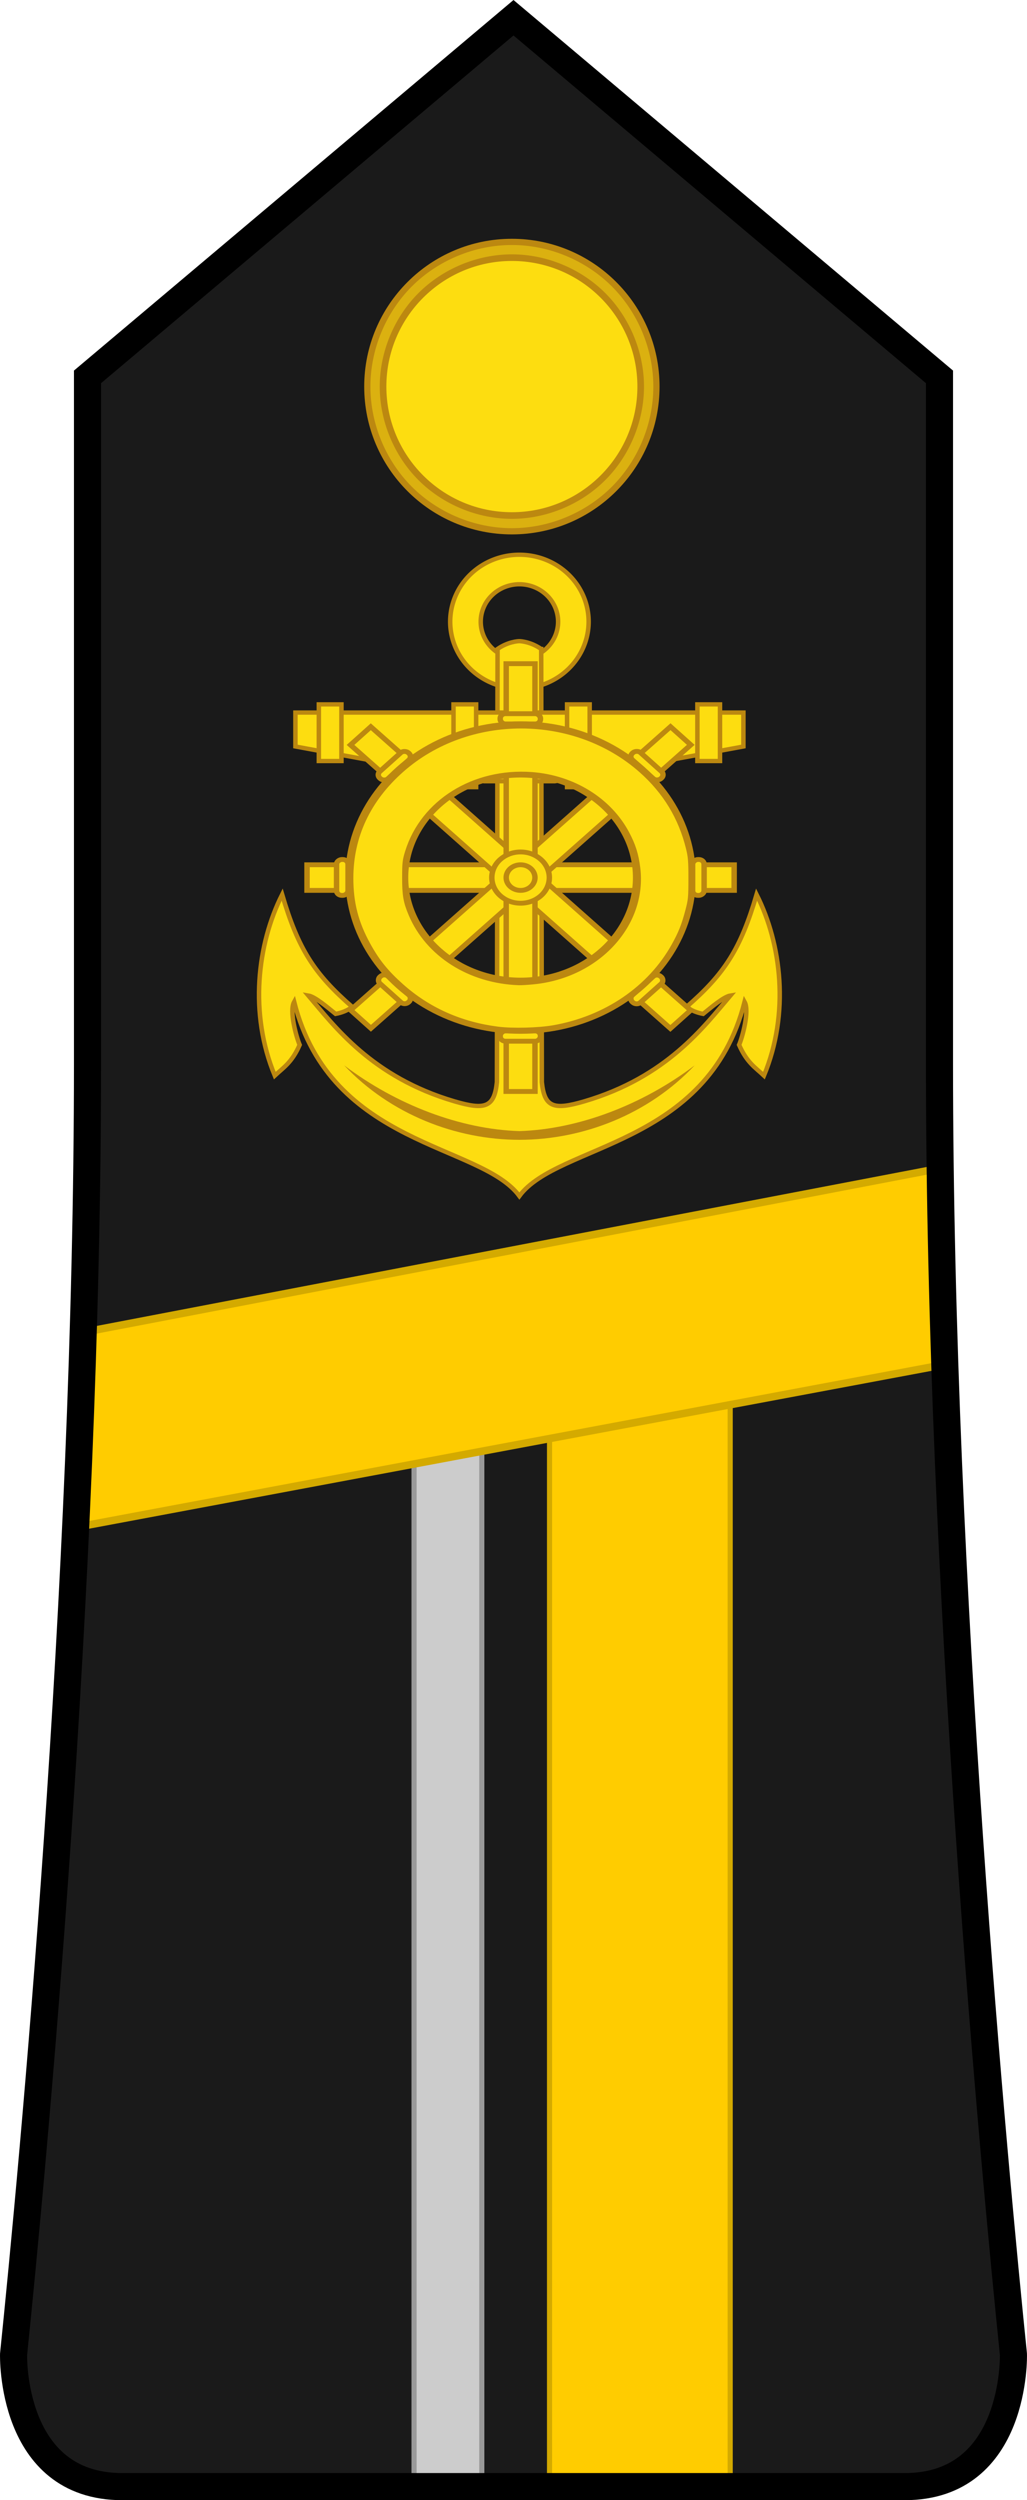 <?xml version="1.0" encoding="UTF-8" standalone="no"?>
<svg
   xmlns:dc="http://purl.org/dc/elements/1.1/"
   xmlns:cc="http://creativecommons.org/ns#"
   xmlns:rdf="http://www.w3.org/1999/02/22-rdf-syntax-ns#"
   xmlns:svg="http://www.w3.org/2000/svg"
   xmlns="http://www.w3.org/2000/svg"
   width="60.164mm"
   height="146.329mm"
   viewBox="0 0 60.164 146.329"
   version="1.1"
   id="svg8">
  <defs
     id="defs2">
    <clipPath
       clipPathUnits="userSpaceOnUse"
       id="clipPath12526">
      <path
         d="m 11.991,11.991 571.294,0 0,817.909 -571.294,0 0,-817.909 z"
         id="path12528" />
    </clipPath>
    <clipPath
       clipPathUnits="userSpaceOnUse"
       id="clipPath12526-0">
      <path
         d="m 11.991,11.991 571.294,0 0,817.909 -571.294,0 0,-817.909 z"
         id="path12528-1" />
    </clipPath>
    <clipPath
       clipPathUnits="userSpaceOnUse"
       id="clipPath12526-4">
      <path
         d="m 11.991,11.991 571.294,0 0,817.909 -571.294,0 0,-817.909 z"
         id="path12528-2" />
    </clipPath>
    <clipPath
       clipPathUnits="userSpaceOnUse"
       id="clipPath12526-6">
      <path
         d="m 11.991,11.991 571.294,0 0,817.909 -571.294,0 0,-817.909 z"
         id="path12528-9" />
    </clipPath>
    <clipPath
       clipPathUnits="userSpaceOnUse"
       id="clipPath12526-9">
      <path
         d="m 11.991,11.991 571.294,0 0,817.909 -571.294,0 0,-817.909 z"
         id="path12528-99" />
    </clipPath>
    <clipPath
       clipPathUnits="userSpaceOnUse"
       id="clipPath18928">
      <path
         d="m 11.991,11.991 571.294,0 0,817.909 -571.294,0 0,-817.909 z"
         id="path18930" />
    </clipPath>
    <clipPath
       clipPathUnits="userSpaceOnUse"
       id="clipPath12526-62">
      <path
         d="m 11.991,11.991 571.294,0 0,817.909 -571.294,0 0,-817.909 z"
         id="path12528-5" />
    </clipPath>
    <clipPath
       clipPathUnits="userSpaceOnUse"
       id="clipPath18928-4">
      <path
         d="m 11.991,11.991 571.294,0 0,817.909 -571.294,0 0,-817.909 z"
         id="path18930-1" />
    </clipPath>
    <clipPath
       clipPathUnits="userSpaceOnUse"
       id="clipPath12526-2">
      <path
         d="m 11.991,11.991 571.294,0 0,817.909 -571.294,0 0,-817.909 z"
         id="path12528-18" />
    </clipPath>
    <clipPath
       clipPathUnits="userSpaceOnUse"
       id="clipPath18928-5">
      <path
         d="m 11.991,11.991 571.294,0 0,817.909 -571.294,0 0,-817.909 z"
         id="path18930-4" />
    </clipPath>
    <clipPath
       clipPathUnits="userSpaceOnUse"
       id="clipPath12526-3">
      <path
         d="m 11.991,11.991 571.294,0 0,817.909 -571.294,0 0,-817.909 z"
         id="path12528-3" />
    </clipPath>
    <clipPath
       clipPathUnits="userSpaceOnUse"
       id="clipPath18928-3">
      <path
         d="m 11.991,11.991 571.294,0 0,817.909 -571.294,0 0,-817.909 z"
         id="path18930-3" />
    </clipPath>
    <clipPath
       clipPathUnits="userSpaceOnUse"
       id="clipPath12526-44">
      <path
         d="m 11.991,11.991 571.294,0 0,817.909 -571.294,0 0,-817.909 z"
         id="path12528-34" />
    </clipPath>
    <clipPath
       clipPathUnits="userSpaceOnUse"
       id="clipPath18928-6">
      <path
         d="m 11.991,11.991 571.294,0 0,817.909 -571.294,0 0,-817.909 z"
         id="path18930-34" />
    </clipPath>
    <clipPath
       clipPathUnits="userSpaceOnUse"
       id="clipPath12526-93">
      <path
         d="m 11.991,11.991 571.294,0 0,817.909 -571.294,0 0,-817.909 z"
         id="path12528-13" />
    </clipPath>
  </defs>
  <path
     stroke-miterlimit="10"
     d="M 53.001,145.536 H 7.162 c -6.584,0 -6.367,-7.741 -6.367,-7.741 C 1.885,127.177 5.126,93.017 5.126,62.269 V 22.058 L 30.082,1.038 55.037,22.058 v 40.211 c 0,30.667 3.242,64.888 4.332,75.524 5.3e-4,5.3e-4 0.215,7.743 -6.369,7.743 z"
     id="path4"
     style="fill:#1a1a1a;fill-opacity:1;stroke:none;stroke-width:1.587;stroke-miterlimit:10;stroke-opacity:1" />
  <g
     transform="matrix(0.265,0,0,0.265,90.403,-0.897)"
     id="g28662">
    <circle
       style="fill:#bc8810"
       r="32.645"
       cy="88.768"
       cx="-227.984"
       id="circle28664" />
    <circle
       style="fill:#fddd10"
       r="27.747"
       cy="88.766"
       cx="-227.984"
       id="circle28666" />
    <path
       style="fill:#dbb110"
       d="m -227.98,57.495 c -8.202,0 -16.321,3.354 -22.12,9.149 -5.8,5.801 -9.158,13.918 -9.158,22.119 0,8.201 3.358,16.323 9.158,22.118 5.799,5.8 13.918,9.156 22.12,9.156 8.197,0 16.313,-3.363 22.109,-9.159 5.8,-5.8 9.158,-13.914 9.158,-22.115 0,-8.197 -3.358,-16.312 -9.158,-22.111 -5.796,-5.799 -13.911,-9.157 -22.109,-9.157 z m 0,2.063 c 7.631,0 15.249,3.16 20.647,8.557 5.396,5.4 8.557,13.019 8.557,20.649 0,7.635 -3.158,15.254 -8.557,20.649 -5.398,5.399 -13.02,8.562 -20.647,8.562 -7.638,0 -15.257,-3.156 -20.658,-8.554 -5.396,-5.396 -8.558,-13.022 -8.558,-20.657 0,-7.632 3.157,-15.256 8.558,-20.653 5.401,-5.399 13.02,-8.553 20.658,-8.553 z"
       id="path28900" />
  </g>
  <rect
     y="79.948"
     x="32.193"
     height="65.152"
     width="10.583"
     id="rect4722-3"
     style="opacity:1;fill:#ffcc00;fill-opacity:1;stroke:#d4aa00;stroke-width:0.3;stroke-linecap:square;stroke-linejoin:miter;stroke-miterlimit:4;stroke-dasharray:none;stroke-dashoffset:16.926;stroke-opacity:1" />
  <rect
     y="79.948"
     x="24.256"
     height="65.152"
     width="3.969"
     id="rect4722"
     style="opacity:1;fill:#cccccc;fill-opacity:1;stroke:#999999;stroke-width:0.3;stroke-linecap:square;stroke-linejoin:miter;stroke-miterlimit:4;stroke-dasharray:none;stroke-dashoffset:16.926;stroke-opacity:1" />
  <path
     id="path7338-3"
     d="m 4.743,78.005 -0.551,11.434 51.403,-9.624 -0.551,-11.434 z"
     style="opacity:1;fill:#ffcc00;fill-opacity:1;stroke:#d4aa00;stroke-width:0.443;stroke-linecap:round;stroke-linejoin:round;stroke-miterlimit:4;stroke-dasharray:none;stroke-dashoffset:0;stroke-opacity:1" />
  <path
     stroke-miterlimit="10"
     d="M 53.001,145.536 H 7.162 c -6.584,0 -6.367,-7.741 -6.367,-7.741 C 1.885,127.177 5.126,93.017 5.126,62.269 V 22.058 L 30.082,1.038 55.037,22.058 v 40.211 c 0,30.667 3.242,64.888 4.332,75.524 5.3e-4,5.3e-4 0.215,7.743 -6.369,7.743 z"
     id="path4-8"
     style="fill:none;fill-opacity:1;stroke:#000000;stroke-width:1.587;stroke-miterlimit:10;stroke-opacity:1" />
  <g
     transform="translate(-60.709,-85.146)"
     id="g4628">
    <g
       id="g5488"
       transform="matrix(2.32,0,0,2.241,-29.688,-229.112)">
      <path
         style="fill:#fddd10;fill-opacity:1;stroke:#bc8810;stroke-width:0.113;stroke-linejoin:miter;stroke-miterlimit:4;stroke-dasharray:none;stroke-opacity:1"
         d="m 52.08,154.719 a 1.748,1.748 0 0 0 -1.748,1.748 1.748,1.748 0 0 0 1.748,1.748 1.748,1.748 0 0 0 1.748,-1.748 1.748,1.748 0 0 0 -1.748,-1.748 z m 0,0.771 a 0.977,0.977 0 0 1 0.977,0.977 0.977,0.977 0 0 1 -0.977,0.977 0.977,0.977 0 0 1 -0.977,-0.977 0.977,0.977 0 0 1 0.977,-0.977 z"
         id="path51739" />
      <path
         style="fill:#fddd10;fill-opacity:1;fill-rule:evenodd;stroke:#bc8810;stroke-width:0.113;stroke-linecap:butt;stroke-linejoin:miter;stroke-miterlimit:4;stroke-dasharray:none;stroke-opacity:1"
         d="m 52.63,157.18 0.016,11.312 c 0.064,0.659 0.297,0.738 1.071,0.503 2.091,-0.635 3.033,-1.965 3.692,-2.765 -0.171,0.028 -0.497,0.32 -0.69,0.481 -0.139,-0.026 -0.298,-0.086 -0.42,-0.182 0.963,-0.868 1.367,-1.516 1.77,-2.934 0.631,1.296 0.836,3.105 0.186,4.728 -0.213,-0.207 -0.431,-0.339 -0.628,-0.803 0.084,-0.203 0.267,-0.885 0.139,-1.123 -0.928,3.793 -4.709,3.697 -5.687,5.07 -0.978,-1.373 -4.759,-1.277 -5.687,-5.07 -0.129,0.238 0.055,0.919 0.139,1.123 -0.197,0.464 -0.415,0.596 -0.628,0.803 -0.65,-1.622 -0.444,-3.431 0.186,-4.728 0.404,1.419 0.808,2.066 1.77,2.934 -0.122,0.096 -0.281,0.156 -0.42,0.182 -0.192,-0.16 -0.518,-0.452 -0.69,-0.481 0.659,0.801 1.601,2.13 3.692,2.765 0.774,0.235 1.007,0.156 1.071,-0.503 l 0.016,-11.312 c 0.26,-0.188 0.512,-0.204 0.55,-0.204 0.038,0 0.289,0.017 0.55,0.204 z"
         id="path51741" />
      <path
         id="path51743"
         d="m 52.974,160.635 4.762,-0.908 v -0.886 h -5.656 -5.656 v 0.886 l 4.762,0.908 h 0.894 z"
         style="fill:#fddd10;fill-opacity:1;fill-rule:evenodd;stroke:#bc8810;stroke-width:0.113;stroke-linecap:butt;stroke-linejoin:miter;stroke-miterlimit:4;stroke-dasharray:none;stroke-opacity:1" />
      <path
         style="fill:#fddd10;fill-opacity:1;stroke:#bc8810;stroke-width:0.113;stroke-linejoin:miter;stroke-miterlimit:4;stroke-dasharray:none;stroke-opacity:1"
         d="m 52.429,159.738 a 0.349,0.349 0 0 1 -0.349,0.349 0.349,0.349 0 0 1 -0.349,-0.349 0.349,0.349 0 0 1 0.349,-0.349 0.349,0.349 0 0 1 0.349,0.349 z"
         id="circle51745" />
      <path
         id="path51747"
         d="m 47.015,158.627 h 0.571 v 1.48 h -0.571 z"
         style="display:inline;fill:#fddd10;fill-opacity:1;stroke:#bc8810;stroke-width:0.113;stroke-linejoin:miter;stroke-miterlimit:4;stroke-dasharray:none;stroke-opacity:1" />
      <path
         id="path51749"
         d="m 56.574,158.627 h 0.571 v 1.48 h -0.571 z"
         style="display:inline;fill:#fddd10;fill-opacity:1;stroke:#bc8810;stroke-width:0.113;stroke-linejoin:miter;stroke-miterlimit:4;stroke-dasharray:none;stroke-opacity:1" />
      <path
         style="display:inline;fill:#fddd10;fill-opacity:1;stroke:#bc8810;stroke-width:0.113;stroke-linejoin:miter;stroke-miterlimit:4;stroke-dasharray:none;stroke-opacity:1"
         d="m 50.416,158.627 h 0.571 v 2.162 h -0.571 z"
         id="path51751" />
      <path
         id="path51753"
         d="m 53.283,158.627 h 0.571 v 2.162 h -0.571 z"
         style="display:inline;fill:#fddd10;fill-opacity:1;stroke:#bc8810;stroke-width:0.113;stroke-linejoin:miter;stroke-miterlimit:4;stroke-dasharray:none;stroke-opacity:1" />
      <path
         style="color:#000000;font-style:normal;font-variant:normal;font-weight:normal;font-stretch:normal;font-size:medium;line-height:normal;font-family:sans-serif;text-indent:0;text-align:start;text-decoration:none;text-decoration-line:none;text-decoration-style:solid;text-decoration-color:#000000;letter-spacing:normal;word-spacing:normal;text-transform:none;writing-mode:lr-tb;direction:ltr;baseline-shift:baseline;text-anchor:start;white-space:normal;clip-rule:nonzero;display:inline;overflow:visible;visibility:visible;opacity:1;isolation:auto;mix-blend-mode:normal;color-interpolation:sRGB;color-interpolation-filters:linearRGB;solid-color:#000000;solid-opacity:1;fill:#bc8810;fill-opacity:1;fill-rule:evenodd;stroke:none;stroke-width:0.113;stroke-linecap:butt;stroke-linejoin:miter;stroke-miterlimit:4;stroke-dasharray:none;stroke-dashoffset:0;stroke-opacity:1;color-rendering:auto;image-rendering:auto;shape-rendering:auto;text-rendering:auto;enable-background:accumulate"
         d="m 47.654,168.054 c 1.166,1.279 2.821,1.945 4.426,1.945 1.606,0 3.261,-0.666 4.426,-1.945 -1.318,1.033 -2.937,1.67 -4.426,1.718 -1.489,-0.048 -3.108,-0.685 -4.426,-1.718 z"
         id="path51755" />
    </g>
    <g
       id="g4763"
       transform="matrix(0.337,0,0,0.3,58.523,111.428)"
       style="fill:#fddd10;fill-opacity:1;stroke:#bc8810;stroke-width:0.945;stroke-miterlimit:4;stroke-dasharray:none;stroke-opacity:1">
      <rect
         transform="rotate(-90)"
         y="59.858"
         x="-86.103"
         height="74.25"
         width="5"
         id="rect4532-21"
         style="opacity:1;fill:#fddd10;fill-opacity:1;stroke:#bc8810;stroke-width:0.945;stroke-linecap:square;stroke-linejoin:miter;stroke-miterlimit:4;stroke-dasharray:none;stroke-dashoffset:16.926;stroke-opacity:1" />
      <g
         transform="rotate(-45.152,96.992,83.536)"
         id="g4680-1"
         style="fill:#fddd10;fill-opacity:1;stroke:#bc8810;stroke-width:0.945;stroke-miterlimit:4;stroke-dasharray:none;stroke-opacity:1">
        <rect
           style="opacity:1;fill:#fddd10;fill-opacity:1;stroke:#bc8810;stroke-width:0.945;stroke-linecap:square;stroke-linejoin:miter;stroke-miterlimit:4;stroke-dasharray:none;stroke-dashoffset:16.926;stroke-opacity:1"
           id="rect4532-25"
           width="5"
           height="78.429"
           x="94.438"
           y="44.362" />
        <rect
           style="opacity:1;fill:#fddd10;fill-opacity:1;stroke:#bc8810;stroke-width:0.945;stroke-linecap:square;stroke-linejoin:miter;stroke-miterlimit:4;stroke-dasharray:none;stroke-dashoffset:16.926;stroke-opacity:1"
           id="rect4561-30"
           width="7"
           height="2"
           x="93.438"
           y="51.629"
           ry="0.915" />
        <rect
           style="opacity:1;fill:#fddd10;fill-opacity:1;stroke:#bc8810;stroke-width:0.945;stroke-linecap:square;stroke-linejoin:miter;stroke-miterlimit:4;stroke-dasharray:none;stroke-dashoffset:16.926;stroke-opacity:1"
           id="rect4561-3-4"
           width="7"
           height="2"
           x="93.438"
           y="-115.524"
           ry="0.915"
           transform="scale(1,-1)" />
      </g>
      <g
         transform="matrix(-0.705,-0.709,-0.709,0.705,224.6,93.39)"
         id="g4680-1-1"
         style="fill:#fddd10;fill-opacity:1;stroke:#bc8810;stroke-width:0.945;stroke-miterlimit:4;stroke-dasharray:none;stroke-opacity:1">
        <rect
           style="opacity:1;fill:#fddd10;fill-opacity:1;stroke:#bc8810;stroke-width:0.945;stroke-linecap:square;stroke-linejoin:miter;stroke-miterlimit:4;stroke-dasharray:none;stroke-dashoffset:16.926;stroke-opacity:1"
           id="rect4532-25-4"
           width="5"
           height="78.429"
           x="94.438"
           y="44.362" />
        <rect
           style="opacity:1;fill:#fddd10;fill-opacity:1;stroke:#bc8810;stroke-width:0.945;stroke-linecap:square;stroke-linejoin:miter;stroke-miterlimit:4;stroke-dasharray:none;stroke-dashoffset:16.926;stroke-opacity:1"
           id="rect4561-30-5"
           width="7"
           height="2"
           x="93.438"
           y="51.629"
           ry="0.915" />
        <rect
           style="opacity:1;fill:#fddd10;fill-opacity:1;stroke:#bc8810;stroke-width:0.945;stroke-linecap:square;stroke-linejoin:miter;stroke-miterlimit:4;stroke-dasharray:none;stroke-dashoffset:16.926;stroke-opacity:1"
           id="rect4561-3-4-3"
           width="7"
           height="2"
           x="93.438"
           y="-115.524"
           ry="0.915"
           transform="scale(1,-1)" />
      </g>
      <g
         id="g4680"
         style="fill:#fddd10;fill-opacity:1;stroke:#bc8810;stroke-width:0.945;stroke-miterlimit:4;stroke-dasharray:none;stroke-opacity:1">
        <rect
           style="opacity:1;fill:#fddd10;fill-opacity:1;stroke:#bc8810;stroke-width:0.945;stroke-linecap:square;stroke-linejoin:miter;stroke-miterlimit:4;stroke-dasharray:none;stroke-dashoffset:16.926;stroke-opacity:1"
           id="rect4532"
           width="5"
           height="83.462"
           x="94.482"
           y="41.872" />
        <rect
           style="opacity:1;fill:#fddd10;fill-opacity:1;stroke:#bc8810;stroke-width:0.945;stroke-linecap:square;stroke-linejoin:miter;stroke-miterlimit:4;stroke-dasharray:none;stroke-dashoffset:16.926;stroke-opacity:1"
           id="rect4561"
           width="7"
           height="2"
           x="93.438"
           y="51.629"
           ry="0.915" />
        <rect
           style="opacity:1;fill:#fddd10;fill-opacity:1;stroke:#bc8810;stroke-width:0.945;stroke-linecap:square;stroke-linejoin:miter;stroke-miterlimit:4;stroke-dasharray:none;stroke-dashoffset:16.926;stroke-opacity:1"
           id="rect4561-3"
           width="7"
           height="2"
           x="93.438"
           y="-115.524"
           ry="0.915"
           transform="scale(1,-1)" />
      </g>
      <g
         id="g4514"
         style="fill:#fddd10;fill-opacity:1;stroke:#bc8810;stroke-width:0.945;stroke-miterlimit:4;stroke-dasharray:none;stroke-opacity:1">
        <g
           id="g4501"
           transform="translate(36.215,2.138)"
           style="fill:#fddd10;fill-opacity:1;stroke:#bc8810;stroke-width:0.945;stroke-miterlimit:4;stroke-dasharray:none;stroke-opacity:1">
          <path
             transform="scale(0.265)"
             id="path4495"
             d="m 214.33,418.938 c -24.576,-3.523 -45.863,-14.194 -63.447,-31.803 -10.011,-10.025 -15.855,-18.156 -21.831,-30.369 -7.902,-16.151 -11.222,-30.618 -11.226,-48.929 -0.007,-30.727 11.357,-57.857 33.362,-79.643 43.688,-43.254 113.674,-43.098 157.414,0.349 15.791,15.685 26.05,34.661 30.994,57.33 1.372,6.291 1.595,9.431 1.587,22.321 -0.009,13.902 -0.156,15.626 -2.01,23.543 -2.501,10.681 -4.625,16.669 -9.117,25.701 -15.661,31.494 -44.599,53.636 -78.984,60.435 -9.906,1.959 -27.043,2.456 -36.743,1.065 z m 23.457,-34.722 c 42.159,-4.701 72.877,-42.539 68.239,-84.058 -1.106,-9.899 -3.025,-16.675 -7.232,-25.536 -11.592,-24.414 -35.362,-40.889 -62.197,-43.106 -37.769,-3.121 -71.082,20.182 -81.245,56.832 -1.753,6.322 -1.939,8.147 -1.954,19.131 -0.017,12.917 0.75,17.86 4.186,26.99 11.141,29.598 38.522,49.133 70.647,50.403 1.489,0.059 5.788,-0.237 9.554,-0.657 z"
             style="opacity:1;fill:#fddd10;fill-opacity:1;stroke:#bc8810;stroke-width:3.57;stroke-linecap:square;stroke-linejoin:miter;stroke-miterlimit:4;stroke-dasharray:none;stroke-dashoffset:16.926;stroke-opacity:1" />
          <g
             transform="translate(48.91,-67.886)"
             id="g4493"
             style="fill:#fddd10;fill-opacity:1;stroke:#bc8810;stroke-width:0.945;stroke-miterlimit:4;stroke-dasharray:none;stroke-opacity:1">
            <ellipse
               style="opacity:1;fill:none;fill-opacity:1;stroke:#bc8810;stroke-width:0.945;stroke-linecap:square;stroke-linejoin:miter;stroke-miterlimit:4;stroke-dasharray:none;stroke-dashoffset:16.926;stroke-opacity:1"
               id="path4487"
               cx="11.857"
               cy="149.351"
               rx="30"
               ry="30" />
            <circle
               style="opacity:1;fill:none;fill-opacity:1;stroke:#bc8810;stroke-width:0.945;stroke-linecap:square;stroke-linejoin:miter;stroke-miterlimit:4;stroke-dasharray:none;stroke-dashoffset:16.926;stroke-opacity:1"
               id="path4489"
               cx="11.857"
               cy="149.351"
               r="20" />
          </g>
        </g>
        <ellipse
           style="opacity:1;fill:#fddd10;fill-opacity:1;stroke:#bc8810;stroke-width:0.945;stroke-linecap:square;stroke-linejoin:miter;stroke-miterlimit:4;stroke-dasharray:none;stroke-dashoffset:16.926;stroke-opacity:1"
           id="path4503"
           cx="96.982"
           cy="83.603"
           rx="5"
           ry="5" />
        <circle
           style="opacity:1;fill:#fddd10;fill-opacity:1;stroke:#bc8810;stroke-width:0.945;stroke-linecap:square;stroke-linejoin:miter;stroke-miterlimit:4;stroke-dasharray:none;stroke-dashoffset:16.926;stroke-opacity:1"
           id="path4505"
           cx="96.982"
           cy="83.603"
           r="2.5" />
      </g>
      <rect
         transform="rotate(-90)"
         ry="0.915"
         y="64.991"
         x="-87.077"
         height="2"
         width="7"
         id="rect4561-36"
         style="opacity:1;fill:#fddd10;fill-opacity:1;stroke:#bc8810;stroke-width:0.945;stroke-linecap:square;stroke-linejoin:miter;stroke-miterlimit:4;stroke-dasharray:none;stroke-dashoffset:16.926;stroke-opacity:1" />
      <rect
         transform="rotate(90)"
         ry="0.915"
         y="-128.885"
         x="80.077"
         height="2"
         width="7"
         id="rect4561-36-9"
         style="opacity:1;fill:#fddd10;fill-opacity:1;stroke:#bc8810;stroke-width:0.945;stroke-linecap:square;stroke-linejoin:miter;stroke-miterlimit:4;stroke-dasharray:none;stroke-dashoffset:16.926;stroke-opacity:1" />
    </g>
  </g>
</svg>
